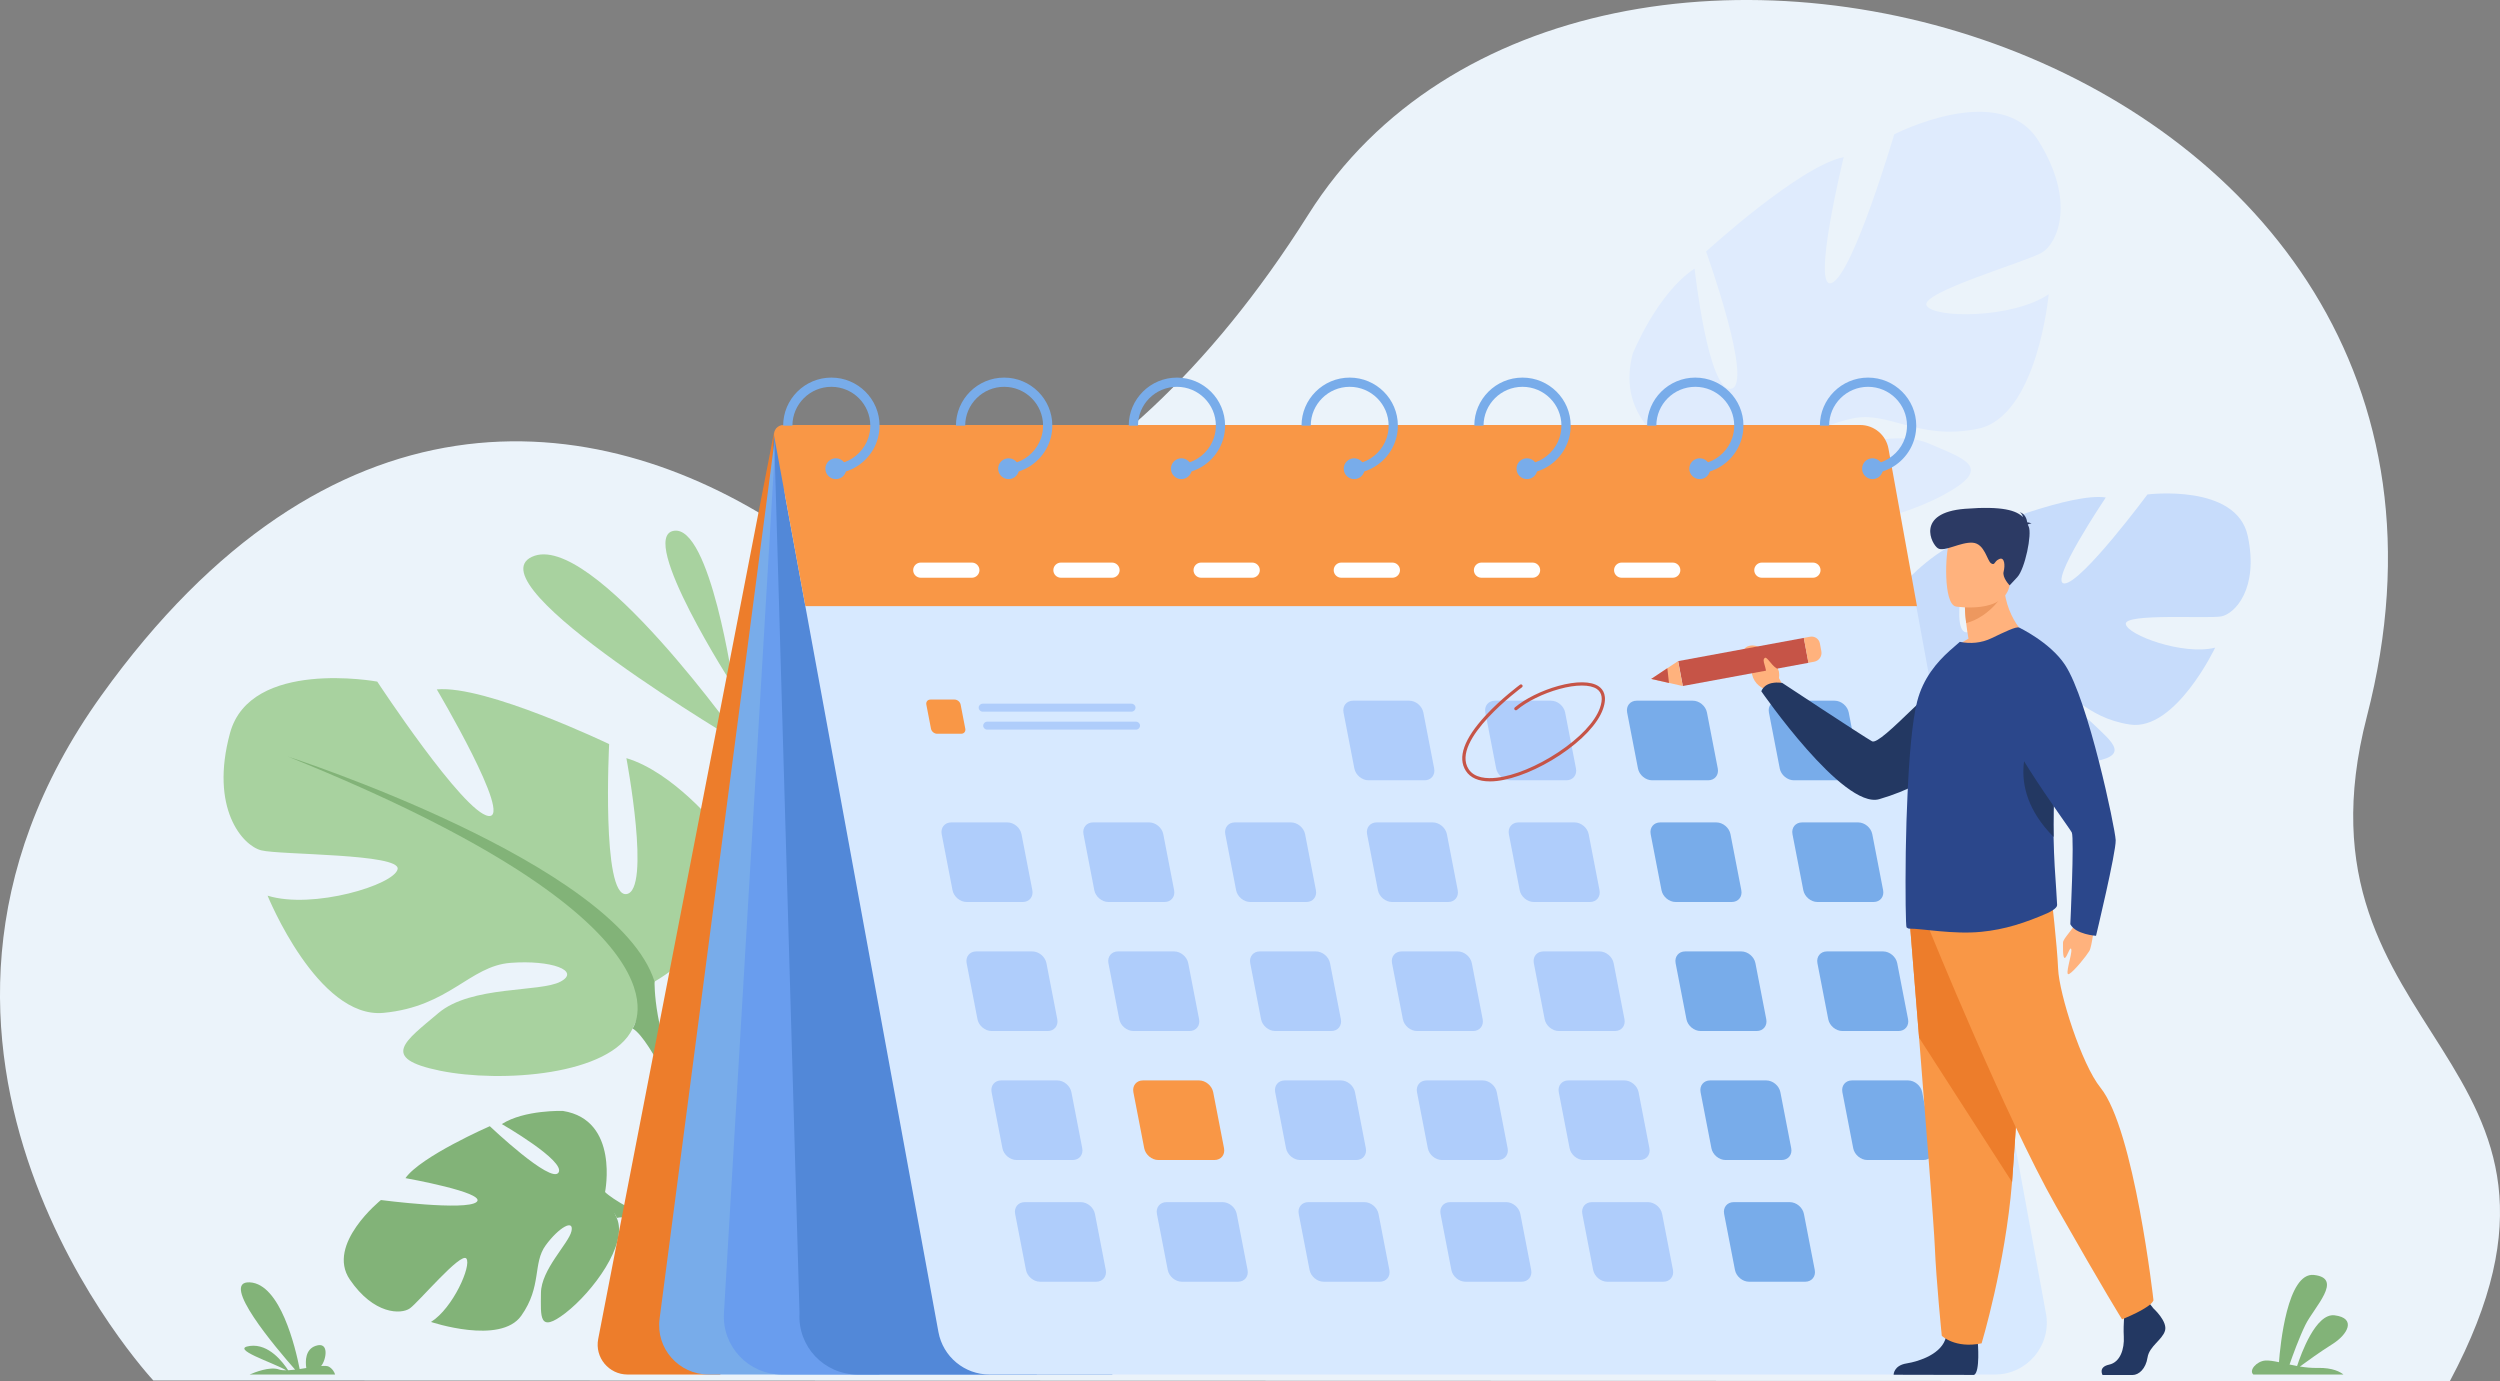 <svg width="286" height="158" viewBox="0 0 286 158" fill="none" xmlns="http://www.w3.org/2000/svg">
<rect x="0" y="0" width="286" height="158" fill="#808080" stroke="none"/>
<g clip-path="url(#clip0_2065_72)">
<path d="M17.538 157.922C17.538 157.922 -17.601 120.297 11.596 79.562C37.501 43.42 67.703 45.89 89.862 60.557C99.3 66.803 126.509 61.327 149.669 24.55C181.251 -25.605 290.73 4.815 270.769 81.976C261.109 119.317 300.168 120.674 280.265 158L17.538 157.922Z" fill="#EBF3FA"/>
<path d="M85.019 85.183C85.019 85.183 67.635 60.506 60.843 63.706C54.049 66.905 85.019 85.183 85.019 85.183Z" fill="#A8D29F"/>
<path d="M83.914 78.552C83.914 78.552 81.258 59.996 77.073 60.725C72.888 61.453 83.914 78.552 83.914 78.552Z" fill="#A8D29F"/>
<path d="M69.217 136.384C69.217 136.384 70.888 128.128 64.4 127.091C64.4 127.091 59.999 126.938 57.408 128.593C57.408 128.593 64.768 132.829 63.892 134.148C63.017 135.464 56.033 128.837 56.033 128.837C56.033 128.837 48.144 132.282 46.383 134.778C46.383 134.778 55.706 136.435 54.533 137.497C53.359 138.56 43.577 137.284 43.577 137.284C43.577 137.284 37.274 142.347 40.018 146.378C42.764 150.41 45.898 150.381 46.889 149.679C47.88 148.978 52.735 143.191 53.352 143.978C53.968 144.765 51.832 149.652 49.305 151.232C49.305 151.232 57.241 153.896 59.633 150.519C62.024 147.142 60.917 144.515 62.433 142.454C63.949 140.394 65.686 139.429 65.377 140.841C65.065 142.255 61.898 145.224 61.885 147.925C61.871 150.627 61.603 152.592 64.695 150.205C67.788 147.816 71.897 142.294 70.557 139.339L69.217 136.384Z" fill="#82B378"/>
<path d="M43.504 144.583C43.504 144.583 62.016 133.315 69.217 136.384C69.217 136.384 71.687 138.628 75.939 139.558L77.057 140.515C77.057 140.515 71.848 138.894 70.557 139.339C70.557 139.339 68.647 131.632 43.504 144.583Z" fill="#82B378"/>
<path d="M75.939 139.558C75.939 139.558 81.677 140.29 84.958 145.484L84.257 145.96C84.257 145.96 79.86 141.15 76.303 140.292C72.746 139.435 75.937 139.558 75.937 139.558H75.939Z" fill="#82B378"/>
<path d="M74.883 112.293C74.883 112.293 88.326 104.785 82.053 94.597C82.053 94.597 77.036 88.341 71.658 86.732C71.658 86.732 74.525 101.926 71.658 102.283C68.79 102.64 69.686 85.124 69.686 85.124C69.686 85.124 55.526 78.331 49.969 78.868C49.969 78.868 58.751 93.705 55.884 93.347C53.017 92.99 43.158 77.975 43.158 77.975C43.158 77.975 28.639 75.294 26.311 83.874C23.98 92.455 27.744 96.744 29.895 97.281C32.045 97.818 45.847 97.638 45.488 99.425C45.13 101.213 35.809 104.072 30.611 102.465C30.611 102.465 36.346 116.586 43.874 115.871C51.403 115.157 53.732 110.51 58.393 110.152C63.052 109.795 66.458 111.047 64.127 112.297C61.797 113.549 53.912 112.707 50.148 115.899C46.383 119.09 43.336 121.055 50.328 122.487C57.318 123.917 69.864 123.024 72.373 117.661L74.881 112.299L74.883 112.293Z" fill="#A8D29F"/>
<path d="M32.944 86.554C32.944 86.554 70.583 98.709 74.883 112.293C74.883 112.293 74.703 118.37 78.468 125.342V128.024C78.468 128.024 74.525 118.909 72.373 117.657C72.373 117.657 80.796 105.859 32.942 86.556L32.944 86.554Z" fill="#82B378"/>
<path d="M78.468 125.341C78.468 125.341 84.273 134.132 80.963 144.831L79.47 144.431C79.47 144.431 80.92 132.645 77.884 126.718C74.846 120.79 78.47 125.341 78.47 125.341H78.468Z" fill="#82B378"/>
<path d="M88.546 49.482L68.434 153.18C68.025 155.289 69.644 157.246 71.799 157.246H82.406L88.546 49.482Z" fill="#ED7D2B"/>
<path d="M222.237 79.165C222.237 79.165 213.191 73.409 217.959 66.575C217.959 66.575 221.7 62.424 225.504 61.52C225.504 61.52 222.901 71.972 224.881 72.333C226.861 72.696 226.939 60.479 226.939 60.479C226.939 60.479 237.057 56.319 240.899 56.914C240.899 56.914 234.199 66.881 236.207 66.747C238.214 66.612 245.67 56.565 245.67 56.565C245.67 56.565 255.872 55.278 257.149 61.336C258.426 67.395 255.637 70.229 254.119 70.516C252.601 70.803 243.013 70.13 243.191 71.388C243.369 72.645 249.734 75.005 253.414 74.093C253.414 74.093 248.861 83.683 243.655 82.886C238.449 82.089 237.016 78.765 233.788 78.331C230.562 77.897 228.144 78.632 229.714 79.595C231.285 80.558 236.802 80.286 239.292 82.656C241.781 85.025 243.822 86.513 238.904 87.228C233.986 87.945 225.298 86.824 223.766 82.995L222.237 79.167V79.165Z" fill="#C7DCFB"/>
<path d="M252.431 62.938C252.431 62.938 225.772 69.891 222.237 79.167C222.237 79.167 222.117 83.4 219.223 88.097L219.115 89.962C219.115 89.962 222.221 83.781 223.768 82.995C223.768 82.995 218.383 74.456 252.431 62.938Z" fill="#C7DCFB"/>
<path d="M219.223 88.097C219.223 88.097 214.834 93.978 216.708 101.551L217.762 101.332C217.762 101.332 217.225 93.08 219.575 89.078C221.924 85.078 219.223 88.097 219.223 88.097Z" fill="#C7DCFB"/>
<path d="M197.879 54.184C197.879 54.184 183.98 51.141 186.786 40.457C186.786 40.457 189.542 33.585 193.862 30.726C193.862 30.726 195.41 44.924 198.04 44.472C200.67 44.021 195.173 28.776 195.173 28.776C195.173 28.776 205.864 18.989 210.919 17.977C210.919 17.977 207.141 33.439 209.581 32.357C212.022 31.275 216.7 15.368 216.7 15.368C216.7 15.368 228.814 9.118 233.179 16.079C237.545 23.04 235.369 27.839 233.612 28.888C231.855 29.937 219.607 33.466 220.404 34.951C221.201 36.435 230.208 36.472 234.37 33.661C234.37 33.661 233.095 47.678 226.248 49.057C219.401 50.435 216.093 46.951 211.879 47.881C207.664 48.81 204.989 50.826 207.386 51.309C209.781 51.791 216.526 48.941 220.712 50.756C224.897 52.57 228.119 53.494 222.323 56.627C216.528 59.76 205.198 62.323 201.54 58.252L197.881 54.182L197.879 54.184Z" fill="#DFEBFD"/>
<path d="M228.038 20.224C228.038 20.224 198.032 41.027 197.879 54.184C197.879 54.184 199.671 59.508 198.216 66.676L198.937 69.046C198.937 69.046 199.973 59.934 201.538 58.252C201.538 58.252 190.921 50.074 228.036 20.222L228.038 20.224Z" fill="#DFEBFD"/>
<path d="M198.216 66.676C198.216 66.676 195.447 75.999 201.248 84.573L202.46 83.822C202.46 83.822 198.012 73.79 199.103 67.739C200.194 61.688 198.216 66.678 198.216 66.678V66.676Z" fill="#DFEBFD"/>
<path d="M88.787 49.062L75.455 150.877C75.013 154.252 77.649 157.246 81.062 157.246H100.618L89.592 48.695L88.785 49.062H88.787Z" fill="#78ACEA"/>
<path d="M88.787 49.062L82.819 150.226C82.594 154.035 85.63 157.246 89.454 157.246H118.621L88.787 49.062Z" fill="#699DEE"/>
<path d="M88.564 49.889L91.464 150.226C91.239 154.035 94.275 157.246 98.099 157.246H127.265L88.564 49.889Z" fill="#5288D8"/>
<path d="M228.207 157.246H113.205C110.334 157.246 107.872 155.199 107.357 152.383L89.858 56.944C89.063 52.611 92.4 48.619 96.817 48.619H210.465C213.336 48.619 215.798 50.666 216.315 53.483L234.057 150.25C234.725 153.892 231.92 157.246 228.209 157.246H228.207Z" fill="#D7E9FF"/>
<path d="M92.134 69.338H219.301L216.04 51.32C215.758 49.758 214.393 48.619 212.801 48.619H89.623C88.949 48.619 88.442 49.227 88.563 49.889L92.134 69.338Z" fill="#F99746"/>
<path d="M95.107 43.197C92.067 43.197 89.594 45.662 89.594 48.693H90.653C90.653 46.244 92.651 44.252 95.107 44.252C97.563 44.252 99.562 46.244 99.562 48.693C99.562 49.185 99.482 49.658 99.333 50.099C98.896 51.404 97.866 52.441 96.564 52.891C96.184 53.022 95.78 53.105 95.361 53.129V54.186C95.851 54.164 96.323 54.078 96.769 53.936C98.558 53.371 99.954 51.918 100.438 50.099C100.557 49.65 100.62 49.179 100.62 48.693C100.62 45.662 98.146 43.197 95.107 43.197Z" fill="#78ACEA"/>
<path d="M96.812 53.619C96.812 53.729 96.797 53.836 96.769 53.938C96.63 54.441 96.168 54.811 95.618 54.811C94.958 54.811 94.423 54.277 94.423 53.619C94.423 52.961 94.958 52.428 95.618 52.428C96.002 52.428 96.344 52.609 96.564 52.891C96.72 53.092 96.812 53.344 96.812 53.617V53.619Z" fill="#78ACEA"/>
<path d="M114.874 43.197C111.834 43.197 109.361 45.662 109.361 48.693H110.418C110.418 46.244 112.418 44.252 114.874 44.252C117.33 44.252 119.327 46.244 119.327 48.693C119.327 49.185 119.247 49.658 119.098 50.099C118.662 51.404 117.631 52.441 116.329 52.891C115.949 53.022 115.544 53.105 115.124 53.129V54.186C115.614 54.164 116.086 54.078 116.533 53.936C118.323 53.371 119.719 51.918 120.203 50.099C120.322 49.65 120.385 49.179 120.385 48.693C120.385 45.662 117.911 43.197 114.872 43.197H114.874Z" fill="#78ACEA"/>
<path d="M116.578 53.619C116.578 53.729 116.562 53.836 116.535 53.938C116.395 54.441 115.933 54.811 115.383 54.811C114.723 54.811 114.188 54.277 114.188 53.619C114.188 52.961 114.723 52.428 115.383 52.428C115.769 52.428 116.111 52.609 116.329 52.891C116.484 53.092 116.576 53.344 116.576 53.617L116.578 53.619Z" fill="#78ACEA"/>
<path d="M134.641 43.197C131.602 43.197 129.128 45.662 129.128 48.693H130.186C130.186 46.244 132.183 44.252 134.641 44.252C137.099 44.252 139.095 46.244 139.095 48.693C139.095 49.185 139.014 49.658 138.866 50.099C138.429 51.404 137.399 52.441 136.096 52.891C135.716 53.022 135.311 53.105 134.892 53.129V54.186C135.379 54.164 135.853 54.078 136.3 53.936C138.09 53.369 139.484 51.918 139.968 50.099C140.088 49.65 140.15 49.179 140.15 48.693C140.15 45.662 137.677 43.197 134.639 43.197H134.641Z" fill="#78ACEA"/>
<path d="M136.345 53.619C136.345 53.729 136.329 53.836 136.302 53.938C136.163 54.441 135.701 54.811 135.15 54.811C134.492 54.811 133.956 54.277 133.956 53.619C133.956 52.961 134.49 52.428 135.15 52.428C135.534 52.428 135.877 52.609 136.096 52.891C136.251 53.092 136.343 53.344 136.343 53.617L136.345 53.619Z" fill="#78ACEA"/>
<path d="M154.406 43.197C151.367 43.197 148.893 45.662 148.893 48.693H149.951C149.951 46.244 151.948 44.252 154.404 44.252C156.86 44.252 158.86 46.244 158.86 48.693C158.86 49.185 158.78 49.658 158.631 50.099C158.194 51.404 157.164 52.441 155.861 52.891C155.481 53.022 155.078 53.105 154.659 53.129V54.186C155.147 54.164 155.621 54.078 156.067 53.936C157.857 53.369 159.252 51.918 159.735 50.099C159.855 49.65 159.917 49.179 159.917 48.693C159.917 45.662 157.444 43.197 154.404 43.197H154.406Z" fill="#78ACEA"/>
<path d="M156.112 53.619C156.112 53.729 156.096 53.836 156.069 53.938C155.93 54.441 155.468 54.811 154.917 54.811C154.257 54.811 153.723 54.277 153.723 53.619C153.723 52.961 154.257 52.428 154.917 52.428C155.301 52.428 155.644 52.609 155.863 52.891C156.02 53.092 156.112 53.344 156.112 53.617V53.619Z" fill="#78ACEA"/>
<path d="M174.173 43.197C171.134 43.197 168.66 45.662 168.66 48.693H169.718C169.718 46.244 171.717 44.252 174.173 44.252C176.629 44.252 178.627 46.244 178.627 48.693C178.627 49.185 178.547 49.658 178.398 50.099C177.961 51.404 176.931 52.441 175.629 52.891C175.249 53.022 174.845 53.105 174.426 53.129V54.186C174.916 54.164 175.388 54.078 175.834 53.936C177.624 53.371 179.021 51.918 179.504 50.099C179.624 49.65 179.687 49.179 179.687 48.693C179.687 45.662 177.213 43.197 174.173 43.197Z" fill="#78ACEA"/>
<path d="M175.877 53.619C175.877 53.729 175.861 53.836 175.834 53.938C175.695 54.441 175.233 54.811 174.682 54.811C174.024 54.811 173.488 54.277 173.488 53.619C173.488 52.961 174.022 52.428 174.682 52.428C175.068 52.428 175.411 52.609 175.628 52.891C175.785 53.092 175.877 53.344 175.877 53.617V53.619Z" fill="#78ACEA"/>
<path d="M193.94 43.197C190.901 43.197 188.427 45.662 188.427 48.693H189.485C189.485 46.244 191.483 44.252 193.94 44.252C196.398 44.252 198.394 46.244 198.394 48.693C198.394 49.185 198.314 49.658 198.165 50.099C197.728 51.404 196.698 52.441 195.396 52.891C195.016 53.022 194.612 53.105 194.193 53.129V54.186C194.683 54.164 195.155 54.078 195.601 53.936C197.389 53.371 198.786 51.918 199.27 50.099C199.389 49.65 199.452 49.179 199.452 48.693C199.452 45.662 196.978 43.197 193.94 43.197Z" fill="#78ACEA"/>
<path d="M195.644 53.619C195.644 53.729 195.629 53.836 195.601 53.938C195.462 54.441 195 54.811 194.45 54.811C193.79 54.811 193.255 54.277 193.255 53.619C193.255 52.961 193.79 52.428 194.45 52.428C194.833 52.428 195.176 52.609 195.396 52.891C195.552 53.092 195.644 53.344 195.644 53.617V53.619Z" fill="#78ACEA"/>
<path d="M213.706 43.197C210.666 43.197 208.195 45.662 208.195 48.693H209.252C209.252 46.244 211.25 44.252 213.706 44.252C216.162 44.252 218.161 46.244 218.161 48.693C218.161 49.185 218.081 49.658 217.932 50.099C217.495 51.404 216.465 52.441 215.163 52.891C214.783 53.022 214.38 53.105 213.96 53.129V54.186C214.45 54.164 214.922 54.078 215.369 53.936C217.157 53.371 218.553 51.918 219.037 50.099C219.156 49.65 219.219 49.179 219.219 48.693C219.219 45.662 216.745 43.197 213.706 43.197Z" fill="#78ACEA"/>
<path d="M215.412 53.619C215.412 53.729 215.396 53.836 215.368 53.938C215.229 54.441 214.767 54.811 214.217 54.811C213.557 54.811 213.022 54.277 213.022 53.619C213.022 52.961 213.557 52.428 214.217 52.428C214.601 52.428 214.943 52.609 215.163 52.891C215.32 53.092 215.412 53.344 215.412 53.617V53.619Z" fill="#78ACEA"/>
<path d="M165.674 103.189H159.246C158.503 103.189 157.777 102.584 157.634 101.842L156.394 95.431C156.251 94.691 156.741 94.084 157.485 94.084H163.913C164.655 94.084 165.382 94.689 165.525 95.431L166.764 101.842C166.907 102.582 166.418 103.189 165.674 103.189Z" fill="#AFCDFB"/>
<path d="M181.894 103.189H175.466C174.724 103.189 173.997 102.584 173.854 101.842L172.615 95.431C172.472 94.691 172.961 94.084 173.706 94.084H180.133C180.876 94.084 181.602 94.689 181.745 95.431L182.985 101.842C183.128 102.582 182.638 103.189 181.894 103.189Z" fill="#AFCDFB"/>
<path d="M198.116 103.189H191.688C190.946 103.189 190.22 102.584 190.077 101.842L188.837 95.431C188.694 94.691 189.183 94.084 189.928 94.084H196.356C197.098 94.084 197.824 94.689 197.967 95.431L199.207 101.842C199.35 102.582 198.86 103.189 198.116 103.189Z" fill="#78ACEA"/>
<path d="M117.009 103.189H110.581C109.839 103.189 109.112 102.584 108.969 101.842L107.729 95.431C107.586 94.691 108.076 94.084 108.82 94.084H115.248C115.99 94.084 116.717 94.689 116.86 95.431L118.1 101.842C118.243 102.582 117.753 103.189 117.009 103.189Z" fill="#AFCDFB"/>
<path d="M109.962 83.942H107.199C106.879 83.942 106.568 83.683 106.505 83.364L105.973 80.608C105.912 80.29 106.121 80.03 106.441 80.03H109.204C109.523 80.03 109.835 80.29 109.897 80.608L110.43 83.364C110.491 83.683 110.281 83.942 109.962 83.942Z" fill="#F99746"/>
<path d="M133.229 103.189H126.801C126.059 103.189 125.332 102.584 125.189 101.842L123.95 95.431C123.807 94.691 124.296 94.084 125.041 94.084H131.468C132.211 94.084 132.937 94.689 133.08 95.431L134.32 101.842C134.463 102.582 133.973 103.189 133.229 103.189Z" fill="#AFCDFB"/>
<path d="M149.451 103.189H143.024C142.281 103.189 141.555 102.584 141.412 101.842L140.172 95.431C140.029 94.691 140.519 94.084 141.263 94.084H147.691C148.433 94.084 149.16 94.689 149.303 95.431L150.542 101.842C150.685 102.582 150.196 103.189 149.451 103.189Z" fill="#AFCDFB"/>
<path d="M214.338 103.189H207.911C207.168 103.189 206.442 102.584 206.299 101.842L205.059 95.431C204.916 94.691 205.406 94.084 206.15 94.084H212.578C213.32 94.084 214.047 94.689 214.19 95.431L215.429 101.842C215.572 102.582 215.083 103.189 214.338 103.189Z" fill="#78ACEA"/>
<path d="M162.979 89.265H156.551C155.809 89.265 155.082 88.659 154.939 87.917L153.699 81.507C153.556 80.767 154.046 80.159 154.79 80.159H161.218C161.96 80.159 162.687 80.765 162.83 81.507L164.07 87.917C164.213 88.657 163.723 89.265 162.979 89.265Z" fill="#AFCDFB"/>
<path d="M179.201 89.265H172.773C172.031 89.265 171.304 88.659 171.161 87.917L169.922 81.507C169.779 80.767 170.268 80.159 171.012 80.159H177.44C178.183 80.159 178.909 80.765 179.052 81.507L180.292 87.917C180.435 88.657 179.945 89.265 179.201 89.265Z" fill="#AFCDFB"/>
<path d="M195.423 89.265H188.996C188.253 89.265 187.527 88.659 187.384 87.917L186.144 81.507C186.001 80.767 186.491 80.159 187.235 80.159H193.663C194.405 80.159 195.132 80.765 195.274 81.507L196.514 87.917C196.657 88.657 196.168 89.265 195.423 89.265Z" fill="#78ACEA"/>
<path d="M211.644 89.265H205.216C204.473 89.265 203.747 88.659 203.604 87.917L202.364 81.507C202.221 80.767 202.711 80.159 203.455 80.159H209.883C210.625 80.159 211.352 80.765 211.495 81.507L212.734 87.917C212.877 88.657 212.388 89.265 211.644 89.265Z" fill="#78ACEA"/>
<path d="M168.527 117.948H162.099C161.357 117.948 160.63 117.342 160.487 116.6L159.248 110.19C159.105 109.449 159.594 108.842 160.339 108.842H166.766C167.509 108.842 168.235 109.447 168.378 110.19L169.618 116.6C169.761 117.34 169.271 117.948 168.527 117.948Z" fill="#AFCDFB"/>
<path d="M184.75 117.948H178.322C177.579 117.948 176.853 117.342 176.71 116.6L175.47 110.19C175.327 109.449 175.817 108.842 176.561 108.842H182.989C183.731 108.842 184.458 109.447 184.601 110.19L185.84 116.6C185.983 117.34 185.494 117.948 184.75 117.948Z" fill="#AFCDFB"/>
<path d="M200.97 117.948H194.542C193.8 117.948 193.073 117.342 192.93 116.6L191.69 110.19C191.547 109.449 192.037 108.842 192.781 108.842H199.209C199.951 108.842 200.678 109.447 200.821 110.19L202.061 116.6C202.204 117.34 201.714 117.948 200.97 117.948Z" fill="#78ACEA"/>
<path d="M119.862 117.948H113.434C112.692 117.948 111.966 117.342 111.823 116.6L110.583 110.19C110.44 109.449 110.93 108.842 111.674 108.842H118.102C118.844 108.842 119.57 109.447 119.713 110.19L120.953 116.6C121.096 117.34 120.607 117.948 119.862 117.948Z" fill="#AFCDFB"/>
<path d="M136.085 117.948H129.657C128.915 117.948 128.188 117.342 128.045 116.6L126.805 110.19C126.662 109.449 127.152 108.842 127.896 108.842H134.324C135.066 108.842 135.793 109.447 135.936 110.19L137.176 116.6C137.319 117.34 136.829 117.948 136.085 117.948Z" fill="#AFCDFB"/>
<path d="M152.305 117.948H145.877C145.135 117.948 144.408 117.342 144.265 116.6L143.026 110.19C142.883 109.449 143.372 108.842 144.116 108.842H150.544C151.286 108.842 152.013 109.447 152.156 110.19L153.396 116.6C153.539 117.34 153.049 117.948 152.305 117.948Z" fill="#AFCDFB"/>
<path d="M217.192 117.948H210.764C210.022 117.948 209.295 117.342 209.152 116.6L207.913 110.19C207.77 109.449 208.259 108.842 209.003 108.842H215.431C216.173 108.842 216.9 109.447 217.043 110.19L218.283 116.6C218.426 117.34 217.936 117.948 217.192 117.948Z" fill="#78ACEA"/>
<path d="M171.383 132.706H164.955C164.212 132.706 163.486 132.101 163.343 131.358L162.103 124.948C161.96 124.208 162.45 123.6 163.194 123.6H169.622C170.364 123.6 171.091 124.206 171.234 124.948L172.473 131.358C172.616 132.099 172.127 132.706 171.383 132.706Z" fill="#AFCDFB"/>
<path d="M187.603 132.706H181.175C180.433 132.706 179.706 132.101 179.563 131.358L178.324 124.948C178.181 124.208 178.67 123.6 179.415 123.6H185.842C186.585 123.6 187.311 124.206 187.454 124.948L188.694 131.358C188.837 132.099 188.347 132.706 187.603 132.706Z" fill="#AFCDFB"/>
<path d="M203.825 132.706H197.397C196.655 132.706 195.928 132.101 195.786 131.358L194.546 124.948C194.403 124.208 194.892 123.6 195.637 123.6H202.064C202.807 123.6 203.533 124.206 203.676 124.948L204.916 131.358C205.059 132.099 204.569 132.706 203.825 132.706Z" fill="#78ACEA"/>
<path d="M122.718 132.706H116.29C115.548 132.706 114.821 132.101 114.678 131.358L113.438 124.948C113.295 124.208 113.785 123.6 114.529 123.6H120.957C121.699 123.6 122.426 124.206 122.569 124.948L123.809 131.358C123.952 132.099 123.462 132.706 122.718 132.706Z" fill="#AFCDFB"/>
<path d="M138.938 132.706H132.51C131.768 132.706 131.042 132.101 130.899 131.358L129.659 124.948C129.516 124.208 130.005 123.6 130.75 123.6H137.178C137.92 123.6 138.646 124.206 138.789 124.948L140.029 131.358C140.172 132.099 139.682 132.706 138.938 132.706Z" fill="#F99746"/>
<path d="M155.16 132.706H148.733C147.99 132.706 147.264 132.101 147.121 131.358L145.881 124.948C145.738 124.208 146.228 123.6 146.972 123.6H153.4C154.142 123.6 154.869 124.206 155.012 124.948L156.251 131.358C156.394 132.099 155.905 132.706 155.16 132.706Z" fill="#AFCDFB"/>
<path d="M220.048 132.706H213.62C212.878 132.706 212.151 132.101 212.008 131.358L210.768 124.948C210.625 124.208 211.115 123.6 211.859 123.6H218.287C219.029 123.6 219.756 124.206 219.899 124.948L221.138 131.358C221.281 132.099 220.792 132.706 220.048 132.706Z" fill="#78ACEA"/>
<path d="M174.076 146.63H167.648C166.906 146.63 166.179 146.025 166.036 145.283L164.796 138.872C164.653 138.132 165.143 137.525 165.887 137.525H172.315C173.057 137.525 173.784 138.13 173.927 138.872L175.167 145.283C175.31 146.023 174.82 146.63 174.076 146.63Z" fill="#AFCDFB"/>
<path d="M190.296 146.63H183.868C183.126 146.63 182.399 146.025 182.256 145.283L181.017 138.872C180.874 138.132 181.363 137.525 182.107 137.525H188.535C189.277 137.525 190.004 138.13 190.147 138.872L191.387 145.283C191.53 146.023 191.04 146.63 190.296 146.63Z" fill="#AFCDFB"/>
<path d="M206.518 146.63H200.09C199.348 146.63 198.622 146.025 198.479 145.283L197.239 138.872C197.096 138.132 197.586 137.525 198.33 137.525H204.758C205.5 137.525 206.226 138.13 206.369 138.872L207.609 145.283C207.752 146.023 207.263 146.63 206.518 146.63Z" fill="#78ACEA"/>
<path d="M125.411 146.63H118.983C118.241 146.63 117.514 146.025 117.371 145.283L116.131 138.872C115.989 138.132 116.478 137.525 117.222 137.525H123.65C124.392 137.525 125.119 138.13 125.262 138.872L126.502 145.283C126.645 146.023 126.155 146.63 125.411 146.63Z" fill="#AFCDFB"/>
<path d="M141.631 146.63H135.203C134.461 146.63 133.734 146.025 133.591 145.283L132.352 138.872C132.209 138.132 132.698 137.525 133.443 137.525H139.87C140.613 137.525 141.339 138.13 141.482 138.872L142.722 145.283C142.865 146.023 142.375 146.63 141.631 146.63Z" fill="#AFCDFB"/>
<path d="M157.853 146.63H151.425C150.683 146.63 149.957 146.025 149.814 145.283L148.574 138.872C148.431 138.132 148.921 137.525 149.665 137.525H156.093C156.835 137.525 157.561 138.13 157.704 138.872L158.944 145.283C159.087 146.023 158.597 146.63 157.853 146.63Z" fill="#AFCDFB"/>
<path d="M129.447 81.413H112.416C112.165 81.413 111.96 81.208 111.96 80.958C111.96 80.708 112.165 80.503 112.416 80.503H129.447C129.698 80.503 129.904 80.708 129.904 80.958C129.904 81.208 129.698 81.413 129.447 81.413Z" fill="#AFCDFB"/>
<path d="M129.964 83.47H112.933C112.682 83.47 112.477 83.265 112.477 83.015C112.477 82.765 112.682 82.56 112.933 82.56H129.964C130.215 82.56 130.421 82.765 130.421 83.015C130.421 83.265 130.215 83.47 129.964 83.47Z" fill="#AFCDFB"/>
<path d="M111.18 66.094H105.336C104.858 66.094 104.467 65.704 104.467 65.227C104.467 64.751 104.858 64.36 105.336 64.36H111.18C111.658 64.36 112.05 64.751 112.05 65.227C112.05 65.704 111.658 66.094 111.18 66.094Z" fill="white"/>
<path d="M127.216 66.094H121.372C120.894 66.094 120.503 65.704 120.503 65.227C120.503 64.751 120.894 64.36 121.372 64.36H127.216C127.694 64.36 128.086 64.751 128.086 65.227C128.086 65.704 127.694 66.094 127.216 66.094Z" fill="white"/>
<path d="M143.253 66.094H137.409C136.931 66.094 136.539 65.704 136.539 65.227C136.539 64.751 136.931 64.36 137.409 64.36H143.253C143.731 64.36 144.122 64.751 144.122 65.227C144.122 65.704 143.731 66.094 143.253 66.094Z" fill="white"/>
<path d="M159.289 66.094H153.445C152.967 66.094 152.575 65.704 152.575 65.227C152.575 64.751 152.967 64.36 153.445 64.36H159.289C159.767 64.36 160.159 64.751 160.159 65.227C160.159 65.704 159.767 66.094 159.289 66.094Z" fill="white"/>
<path d="M175.325 66.094H169.481C169.003 66.094 168.611 65.704 168.611 65.227C168.611 64.751 169.003 64.36 169.481 64.36H175.325C175.803 64.36 176.195 64.751 176.195 65.227C176.195 65.704 175.803 66.094 175.325 66.094Z" fill="white"/>
<path d="M191.361 66.094H185.517C185.039 66.094 184.648 65.704 184.648 65.227C184.648 64.751 185.039 64.36 185.517 64.36H191.361C191.839 64.36 192.231 64.751 192.231 65.227C192.231 65.704 191.839 66.094 191.361 66.094Z" fill="white"/>
<path d="M207.4 66.094H201.555C201.078 66.094 200.686 65.704 200.686 65.227C200.686 64.751 201.078 64.36 201.555 64.36H207.4C207.877 64.36 208.269 64.751 208.269 65.227C208.269 65.704 207.877 66.094 207.4 66.094Z" fill="white"/>
<path d="M170.437 89.392C169.146 89.392 168.206 88.984 167.695 88.191C166.713 86.671 167.471 84.54 169.949 81.856C171.759 79.897 173.872 78.345 173.891 78.329C173.974 78.269 174.091 78.286 174.152 78.368C174.213 78.45 174.195 78.567 174.111 78.628C174.028 78.689 165.885 84.702 168.008 87.988C168.68 89.029 170.119 89.097 171.21 88.972C173.227 88.74 175.858 87.656 178.247 86.073C180.721 84.435 182.462 82.589 183.026 81.009C183.396 79.972 183.282 79.237 182.685 78.825C181.915 78.294 180.305 78.294 178.38 78.825C176.535 79.333 174.681 80.249 173.537 81.214C173.459 81.28 173.341 81.271 173.274 81.192C173.208 81.114 173.218 80.997 173.296 80.931C174.479 79.933 176.388 78.989 178.28 78.468C180.341 77.899 182.023 77.919 182.897 78.522C183.414 78.88 183.917 79.622 183.376 81.136C182.785 82.79 180.991 84.704 178.453 86.386C176.016 87.999 173.325 89.105 171.251 89.345C170.965 89.378 170.693 89.394 170.435 89.394L170.437 89.392Z" fill="#C65447"/>
<path d="M204.18 78.823L203.516 77.575C203.516 77.575 203.845 75.35 201.05 73.944C201.05 73.944 200.028 73.53 199.452 74.36C198.921 75.126 200.464 74.987 200.382 76.296C200.3 77.604 200.923 78.372 201.79 78.8L202.507 79.628L204.18 78.823Z" fill="#FFB27D"/>
<path d="M230.592 75.839C230.592 75.839 228.193 87.585 214.985 91.425C210.862 92.623 201.497 79.087 201.497 79.087C201.497 79.087 201.826 77.839 203.888 78.126C203.888 78.126 213.007 84.148 214.156 84.802C215.175 85.382 221.875 77.341 224.928 76.044C227.981 74.747 230.592 75.841 230.592 75.841V75.839Z" fill="#233862"/>
<path d="M191.985 75.63L192.514 78.48L206.89 75.826L206.361 72.975L191.985 75.63Z" fill="#C65447"/>
<path d="M188.896 77.671L192.503 78.48L191.974 75.628L188.896 77.671Z" fill="#FFB27D"/>
<path d="M208.196 73.61L208.363 74.511C208.465 75.065 208.099 75.597 207.542 75.7L206.878 75.823L206.35 72.973L207.072 72.841C207.595 72.743 208.099 73.089 208.196 73.61Z" fill="#FFB27D"/>
<path d="M246.358 149.687C246.358 149.687 247.997 151.177 247.676 152.238C247.357 153.297 245.878 154.004 245.678 155.299C245.479 156.594 244.68 157.301 243.961 157.301H240.531C240.531 157.301 240.003 156.389 241.282 156.115C242.56 155.84 243.042 154.318 242.962 152.906C242.882 151.494 243.081 149.609 243.081 149.609L245.798 148.982L246.358 149.689V149.687Z" fill="#233862"/>
<path d="M226.258 153.545C226.258 153.545 226.552 156.937 225.833 157.291L216.628 157.271C216.628 157.271 216.628 156.213 218.107 155.976C219.585 155.74 222.182 154.877 222.623 152.955C223.062 151.033 226.26 153.543 226.26 153.543L226.258 153.545Z" fill="#233862"/>
<path d="M218.487 105.606C218.487 105.606 218.972 111.555 219.542 118.706C220.318 128.419 221.25 140.351 221.342 142.611C221.501 146.535 222.141 152.814 222.141 152.814C222.141 152.814 223.659 154.307 226.697 153.678C226.697 153.678 229.403 144.714 230.177 135.234C230.189 135.077 230.2 134.921 230.212 134.765C230.931 125.112 232.049 104.783 232.049 104.783L218.483 105.607L218.487 105.606Z" fill="#F99746"/>
<path d="M218.487 105.605C218.487 105.605 218.972 111.555 219.542 118.706L230.179 135.232C230.191 135.075 230.202 134.919 230.214 134.763C230.933 125.11 232.051 104.781 232.051 104.781L218.485 105.605H218.487Z" fill="#ED7D2B"/>
<path d="M220.704 106.313C220.704 106.313 229.454 127.856 235.21 137.98C240.964 148.103 242.762 150.929 242.762 150.929C242.762 150.929 246.058 149.634 246.358 148.752C246.358 148.752 244.157 129.206 240.304 124.442C238.126 121.751 235.569 113.67 235.449 110.846C235.33 108.022 234.67 102.43 234.67 102.43L220.704 106.314V106.313Z" fill="#F99746"/>
<path d="M232.218 73.112C232.218 73.112 226.297 75.962 222.883 74.905C222.883 74.905 223.723 73.848 225.194 73.061C225.077 72.378 224.985 71.786 224.932 71.282C224.787 70.122 224.787 69.463 224.787 69.463L227.071 67.672L229.237 65.957C229.066 70.78 232.218 73.114 232.218 73.114V73.112Z" fill="#FFB27D"/>
<path d="M218.112 106.098C218.216 106.188 218.336 106.238 218.467 106.238C219.754 106.213 223.494 106.922 226.657 106.6C229.337 106.342 231.698 105.568 234.233 104.461C234.574 104.307 235.349 103.892 235.335 103.533C235.322 103.121 235.282 102.541 235.232 101.791C235.126 100.318 234.977 98.226 234.928 95.748C234.893 93.91 234.912 91.859 235.047 89.685C235.055 89.538 235.063 89.392 235.069 89.246C235.108 88.449 235.126 87.646 235.126 86.863C235.14 84.335 234.957 81.925 234.589 79.772C233.945 76.034 232.736 73.106 230.952 71.803C230.715 71.622 229.244 72.331 227.879 72.989C226.632 73.594 225.386 73.659 224.203 73.428L223.022 74.46C221.591 75.761 220.014 77.554 219.319 80.261C218.741 82.556 218.4 86.706 218.216 91.013C218.126 92.972 218.059 94.931 218.034 96.8V96.865C218.02 97.058 218.02 97.254 218.02 97.447C217.956 102.23 218.02 106.033 218.112 106.098Z" fill="#2B478B"/>
<path d="M229.278 67.801C229.278 67.801 227.782 70.522 224.932 71.282C224.787 70.122 224.787 69.463 224.787 69.463L227.071 67.672L229.276 67.801H229.278Z" fill="#ED985F"/>
<path d="M223.745 69.385C223.745 69.385 229.393 70.307 229.924 66.844C230.455 63.381 231.54 61.168 227.956 60.432C224.372 59.697 223.467 60.914 223.003 62.028C222.539 63.141 222.288 69.055 223.743 69.383L223.745 69.385Z" fill="#FFB27D"/>
<path d="M231.977 60.018C232.027 59.959 232.147 59.912 232.409 59.897C232.409 59.897 232.2 59.766 231.918 59.758C231.863 59.393 231.669 58.746 231.038 58.59C231.038 58.59 231.377 58.77 231.42 59.158C230.69 58.41 229.127 57.867 224.799 58.207C219.094 58.657 220.974 62.299 221.712 62.733C222.45 63.166 224.309 61.977 225.686 62.086C227.063 62.196 227.323 64.178 227.791 64.45C228.257 64.721 228.075 64.241 228.706 63.956C229.338 63.67 229.397 64.715 229.215 65.393C229.033 66.071 229.901 66.967 229.901 66.967L230.778 66.026C231.655 65.084 232.482 61.094 232.082 60.242C232.047 60.168 232.012 60.092 231.977 60.014V60.018Z" fill="#2C3A64"/>
<path d="M203.506 77.516C203.506 77.516 203.7 76.751 203.167 76.407C202.634 76.063 202.145 75.128 201.92 75.255C201.455 75.516 202.174 76.335 202.043 77.352C201.996 77.71 202.83 78.644 203.506 77.516Z" fill="#FFB27D"/>
<path d="M234.93 95.746C234.895 93.908 234.914 91.857 235.05 89.683C235.057 89.537 235.065 89.39 235.071 89.243C234.534 86.591 233.722 84.237 232.527 84.159C232.527 84.159 228.964 89.742 234.932 95.746H234.93Z" fill="#233862"/>
<path d="M239.642 105.373C239.642 105.373 239.345 108.252 239.019 108.797C238.694 109.342 237.306 111.082 236.716 111.422C236.125 111.764 237.077 109.129 236.957 108.617C236.838 108.106 236.471 109.553 236.211 109.586C235.95 109.619 236.017 108.317 236.007 107.842C235.997 107.367 237.274 106.197 237.725 105.188C238.175 104.178 239.642 105.373 239.642 105.373Z" fill="#FFB27D"/>
<path d="M230.95 71.774C230.95 71.774 234.525 73.462 236.238 76.058C238.896 80.083 241.977 94.752 242.034 96.109C242.09 97.466 239.785 107.057 239.785 107.057C239.785 107.057 237.447 106.902 236.844 105.727C236.844 105.727 237.312 95.873 237.014 95.24C236.716 94.607 227.265 82.023 228.328 79.337C229.392 76.651 230.95 71.774 230.95 71.774Z" fill="#2B478B"/>
<path d="M190.744 76.444L190.932 78.128L188.896 77.671L190.744 76.444Z" fill="#C65447"/>
<path d="M268.084 157.246H257.784C257.232 156.779 258.166 155.719 259.141 155.648C259.564 155.617 260.101 155.705 260.714 155.834C260.855 153.957 261.666 145.517 264.715 145.855C268.144 146.234 264.715 149.572 263.746 151.549C263.027 153.011 262.269 155.111 261.924 156.101C262.202 156.162 262.49 156.221 262.786 156.275C263.24 154.883 264.932 150.201 267.083 150.472C269.609 150.793 268.593 152.67 266.803 153.783C265.489 154.603 263.877 155.767 263.111 156.33C263.761 156.435 264.439 156.508 265.126 156.49C266.891 156.449 267.753 156.967 268.086 157.246H268.084Z" fill="#82B378"/>
<path d="M32.963 156.758C32.417 155.902 30.776 153.683 28.586 153.976C26.203 154.297 31.218 155.863 32.756 156.764C32.415 156.768 32.121 156.74 31.906 156.664C30.88 156.299 29.121 157 28.559 157.244H38.334C38.265 157.012 38.091 156.631 37.635 156.353C37.474 156.256 37.151 156.242 36.736 156.273C37.317 155.59 37.721 153.406 36.103 153.969C34.92 154.379 34.924 155.713 35.039 156.502C34.789 156.541 34.532 156.58 34.282 156.617C33.796 154.144 32.074 146.894 28.584 146.701C25.047 146.505 31.585 154.221 33.761 156.687C33.482 156.721 33.214 156.746 32.965 156.758H32.963Z" fill="#82B378"/>
</g>
<defs>
<clipPath id="clip0_2065_72">
<rect width="286" height="158" fill="white"/>
</clipPath>
</defs>
</svg>
